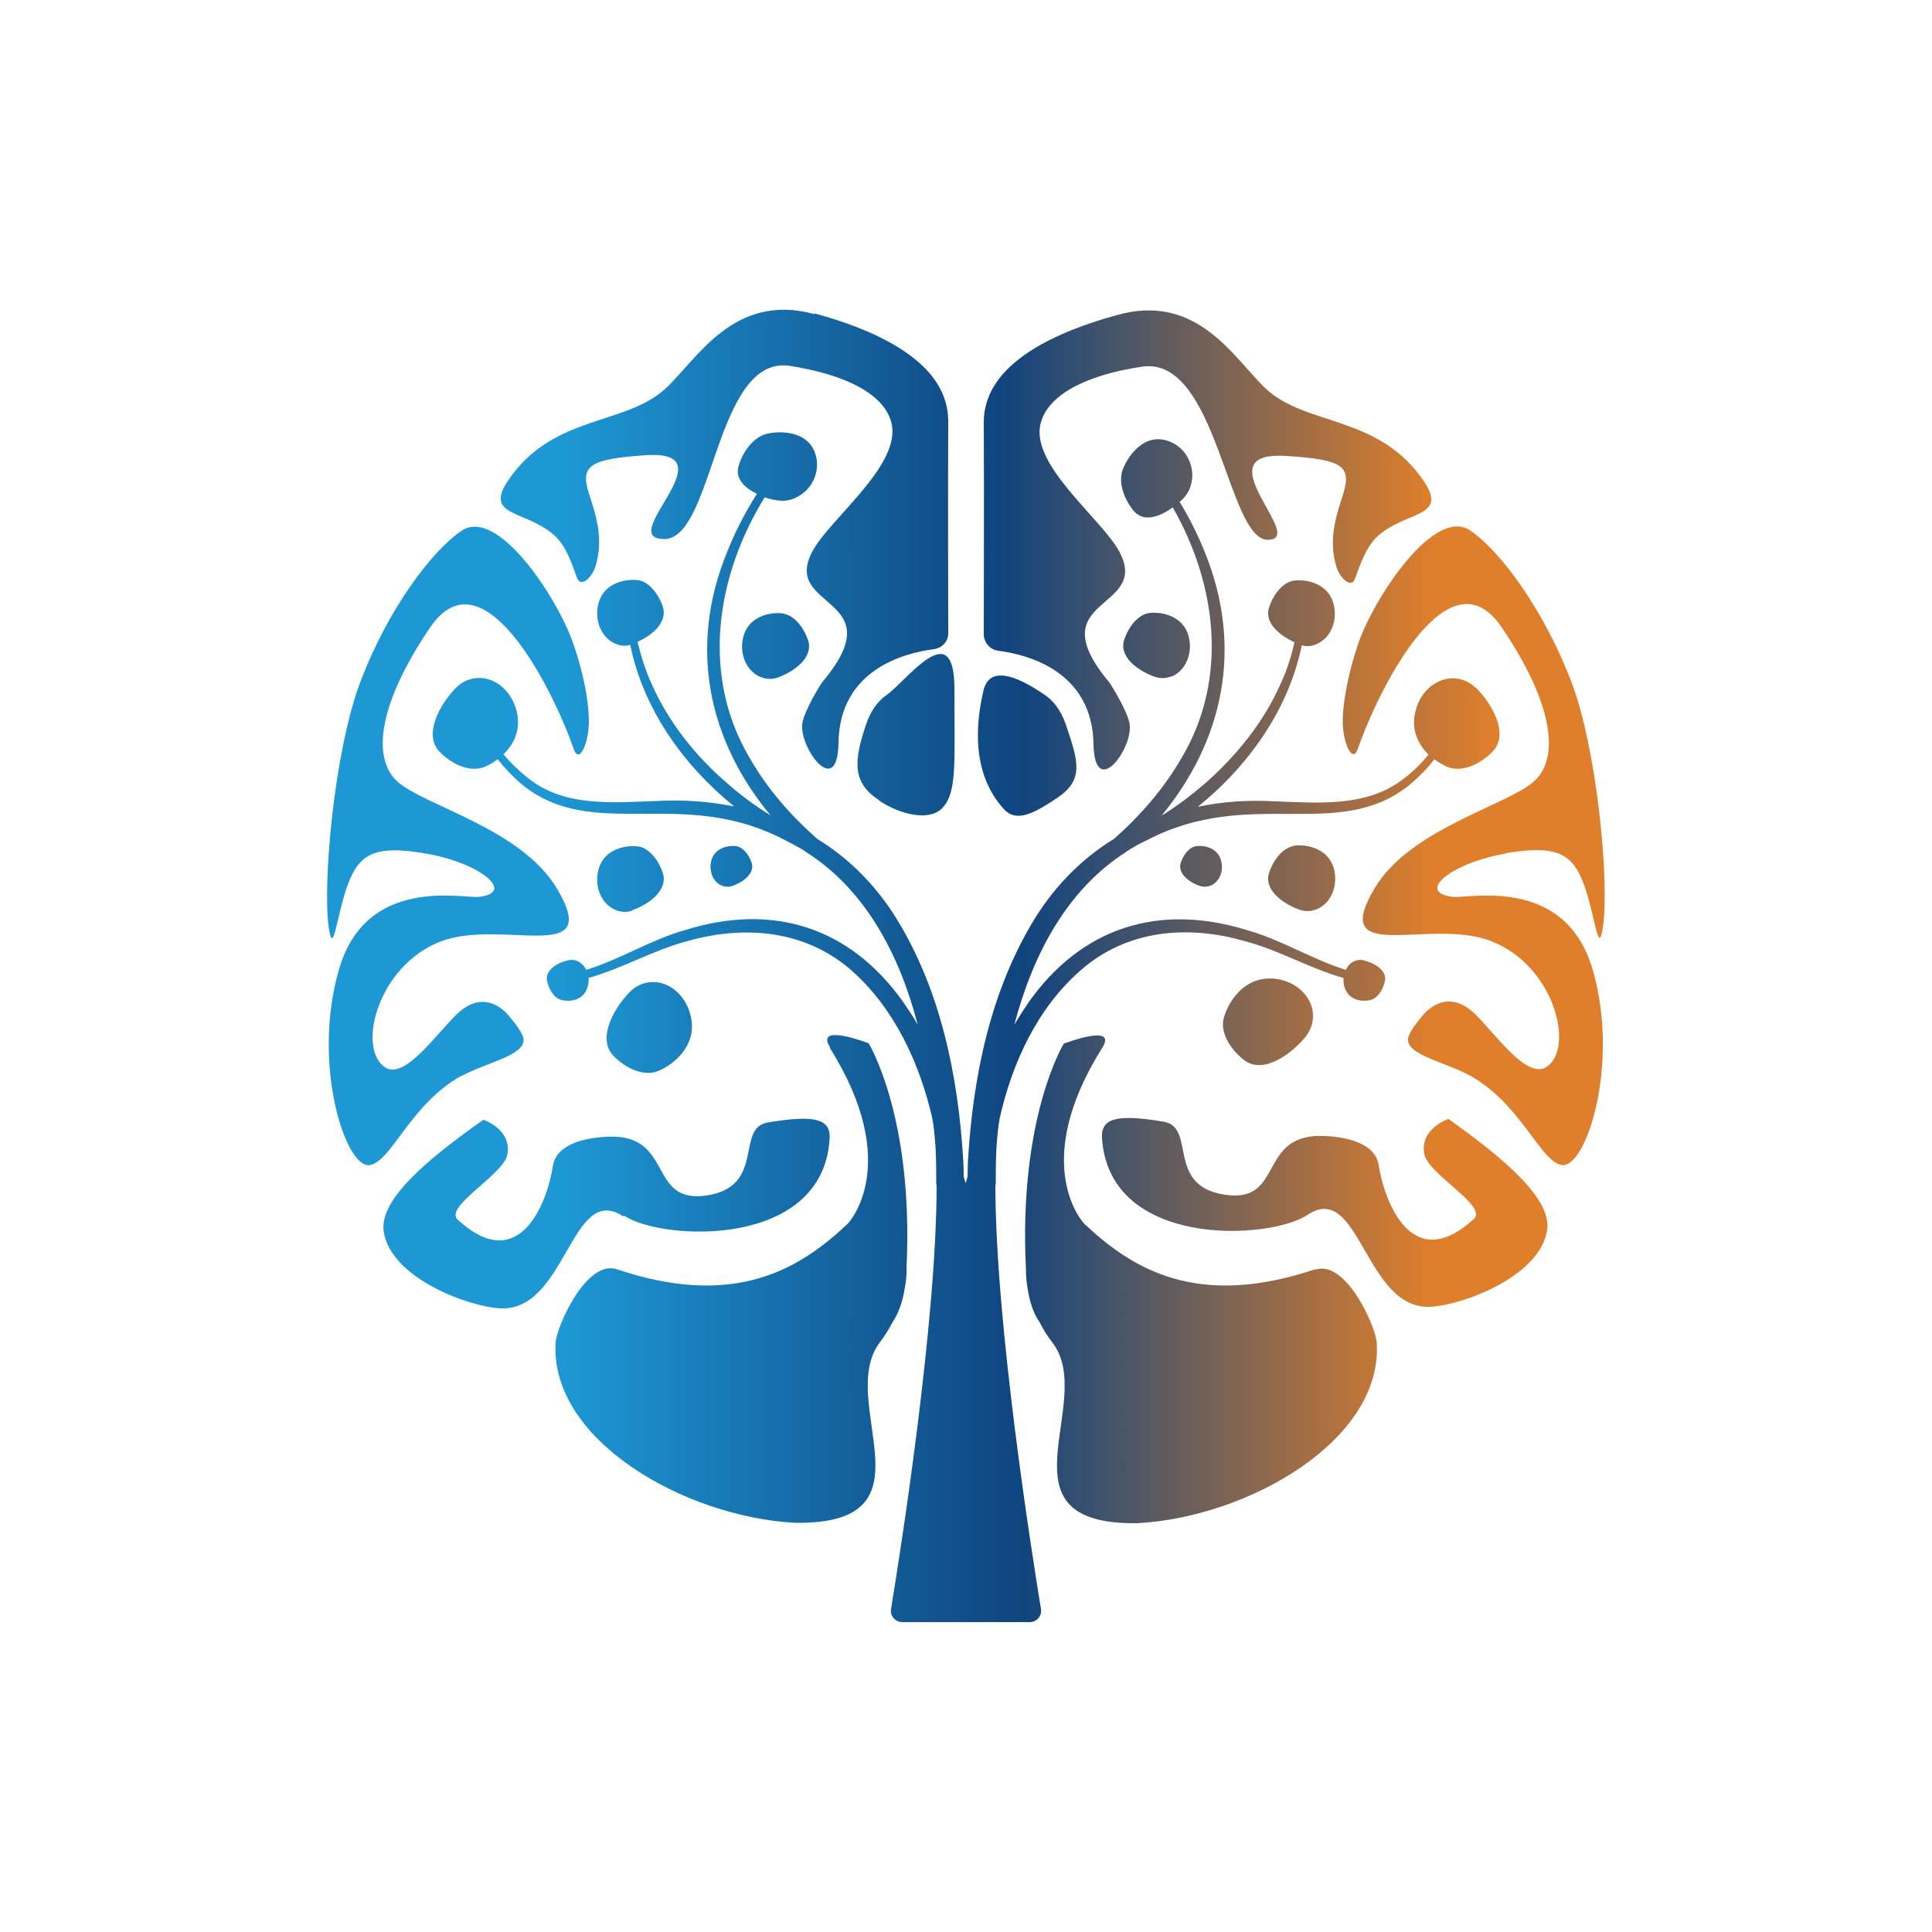 <?xml version="1.0" encoding="UTF-8"?> <svg xmlns="http://www.w3.org/2000/svg" xmlns:xlink="http://www.w3.org/1999/xlink" version="1.1" viewBox="0 0 500 500"><defs><style> .cls-1 { fill: url(#_Безымянный_градиент_2); } .cls-2 { fill: url(#_Безымянный_градиент_6); } .cls-3 { fill: url(#_Безымянный_градиент_6-5); } .cls-4 { fill: url(#_Безымянный_градиент_6-8); } .cls-5 { fill: url(#_Безымянный_градиент_6-9); } .cls-6 { fill: url(#_Безымянный_градиент_6-6); } .cls-7 { fill: url(#_Безымянный_градиент_6-7); } .cls-8 { fill: url(#_Безымянный_градиент_6-4); } .cls-9 { fill: url(#_Безымянный_градиент_6-3); } .cls-10 { fill: url(#_Безымянный_градиент_6-2); } .cls-11 { fill: url(#_Безымянный_градиент_2-2); } .cls-12 { fill: url(#_Безымянный_градиент_2-9); } .cls-13 { fill: url(#_Безымянный_градиент_2-6); } .cls-14 { fill: url(#_Безымянный_градиент_2-8); } .cls-15 { fill: url(#_Безымянный_градиент_2-5); } .cls-16 { fill: url(#_Безымянный_градиент_2-3); } .cls-17 { fill: url(#_Безымянный_градиент_2-7); } .cls-18 { fill: url(#_Безымянный_градиент_2-4); } .cls-19 { fill: url(#_Безымянный_градиент_2-10); } </style><linearGradient id="_Безымянный_градиент_2" data-name="Безымянный градиент 2" x1="146.2" y1="265.9" x2="371.1" y2="265.9" gradientUnits="userSpaceOnUse"><stop offset="0" stop-color="#1d98d5"></stop><stop offset=".5" stop-color="#0f447f"></stop><stop offset="1" stop-color="#df7f2c"></stop></linearGradient><linearGradient id="_Безымянный_градиент_2-2" data-name="Безымянный градиент 2" x1="146.2" y1="218.9" x2="371.1" y2="218.9" xlink:href="#_Безымянный_градиент_2"></linearGradient><linearGradient id="_Безымянный_градиент_2-3" data-name="Безымянный градиент 2" x1="146.2" y1="331" x2="371.1" y2="331" xlink:href="#_Безымянный_градиент_2"></linearGradient><linearGradient id="_Безымянный_градиент_2-4" data-name="Безымянный градиент 2" x1="146.2" y1="313.9" x2="371.1" y2="313.9" xlink:href="#_Безымянный_градиент_2"></linearGradient><linearGradient id="_Безымянный_градиент_2-5" data-name="Безымянный градиент 2" x1="146.2" y1="139.7" x2="371.1" y2="139.7" xlink:href="#_Безымянный_градиент_2"></linearGradient><linearGradient id="_Безымянный_градиент_2-6" data-name="Безымянный градиент 2" x1="146.2" y1="264.4" x2="371.1" y2="264.4" xlink:href="#_Безымянный_градиент_2"></linearGradient><linearGradient id="_Безымянный_градиент_2-7" data-name="Безымянный градиент 2" x1="146.2" y1="218.9" x2="371.1" y2="218.9" xlink:href="#_Безымянный_градиент_2"></linearGradient><linearGradient id="_Безымянный_градиент_2-8" data-name="Безымянный градиент 2" x1="146.2" y1="331" x2="371.1" y2="331" xlink:href="#_Безымянный_градиент_2"></linearGradient><linearGradient id="_Безымянный_градиент_2-9" data-name="Безымянный градиент 2" x1="146.2" y1="313.9" x2="371.1" y2="313.9" xlink:href="#_Безымянный_градиент_2"></linearGradient><linearGradient id="_Безымянный_градиент_2-10" data-name="Безымянный градиент 2" x1="146.2" y1="139.7" x2="371.1" y2="139.7" xlink:href="#_Безымянный_градиент_2"></linearGradient><linearGradient id="_Безымянный_градиент_6" data-name="Безымянный градиент 6" x1="142.3" y1="265.9" x2="386.1" y2="265.9" gradientUnits="userSpaceOnUse"><stop offset="0" stop-color="#1d98d5"></stop><stop offset=".5" stop-color="#0f447f"></stop><stop offset="1" stop-color="#df7f2c"></stop></linearGradient><linearGradient id="_Безымянный_градиент_6-2" data-name="Безымянный градиент 6" x1="142.3" y1="167.2" x2="386.1" y2="167.2" xlink:href="#_Безымянный_градиент_6"></linearGradient><linearGradient id="_Безымянный_градиент_6-3" data-name="Безымянный градиент 6" x1="142.3" y1="227.4" x2="386.1" y2="227.4" xlink:href="#_Безымянный_градиент_6"></linearGradient><linearGradient id="_Безымянный_градиент_6-4" data-name="Безымянный градиент 6" x1="142.3" y1="224.2" x2="386.1" y2="224.2" xlink:href="#_Безымянный_градиент_6"></linearGradient><linearGradient id="_Безымянный_градиент_6-5" data-name="Безымянный градиент 6" x1="142.3" y1="167.2" x2="386.1" y2="167.2" xlink:href="#_Безымянный_градиент_6"></linearGradient><linearGradient id="_Безымянный_градиент_6-6" data-name="Безымянный градиент 6" y1="227.4" x2="386.1" y2="227.4" xlink:href="#_Безымянный_градиент_6"></linearGradient><linearGradient id="_Безымянный_градиент_6-7" data-name="Безымянный градиент 6" x1="142.3" y1="224.2" x2="386.1" y2="224.2" xlink:href="#_Безымянный_градиент_6"></linearGradient><linearGradient id="_Безымянный_градиент_6-8" data-name="Безымянный градиент 6" x1="142.3" y1="192.8" x2="386.1" y2="192.8" xlink:href="#_Безымянный_градиент_6"></linearGradient><linearGradient id="_Безымянный_градиент_6-9" data-name="Безымянный градиент 6" x1="142.3" y1="192.9" x2="386.1" y2="192.9" xlink:href="#_Безымянный_градиент_6"></linearGradient></defs><g><g id="Layer_1"><g><g><path class="cls-1" d="M169.7,277.4c3.5-1.1,11.8-6.6,8.7-15.7-1.6-4.7-5.7-8-10.3-7.5-1.7.2-3.5.9-5.1,2.5-4.1,4.2-8.6,12.1-4.2,16.6,3.6,3.6,7.8,5,10.9,4.1Z"></path><path class="cls-11" d="M119.4,278.5c6.3-3.5,16.4-5.3,16.1-9.5-.1-1.4-2-4-3.8-6.1-2-2.4-7.1-6.5-13.4-.5-5.7,5.5-14,17.8-19.1,13.5-6.7-5.5-1.1-26,14.7-32.2,15.9-6.2,42.4,6.6,30.2-13.8-9.2-15.4-34-21.3-41.1-27.5-7.1-6.2-4.8-20.7,8.3-40,13.5-19.9,31.4,14.9,37.2,31.5,1.4,4,3.9-1.6,3.9-7.2,0-4.6-1.2-12.1-4.1-20.3-4.1-11.8-19.6-35.4-28.9-29-7.9,5.4-19,20.4-26,38.7-6.9,17.9-10,52.7-8.3,64.1,1.1,7.4,2-2.7,4.5-10.1,3-8.9,6.8-11.6,20.6-9.2,13.8,2.3,23.5,10.1,13.8,11.2-4.4.5-29.3-5.6-36.3,18.9-7.1,24.5,1.8,51.8,8.1,50.5,5.6-1.1,10.4-15.7,23.6-23.1Z"></path><path class="cls-16" d="M214.7,271.1c19.2,30.5,4.7,45.6,4.7,45.6l-3.2,2.9c-11.4,9.7-27.6,18.6-56.5,8.9-7.9-2.7-15.6,14.7-15.9,18.9-1.6,25.2,33.3,45.2,62,46.7,37.5.5,10.3-31.4,21.9-46.7,1.3-1.7,2.4-3.5,3.4-5.4,1.4-2.1,2.5-5,3.1-8.9.3-1.7.5-3.4.4-5,1.9-39.1-9.8-58.1-9.8-58.1,0,0-14-5.4-10,1Z"></path><path class="cls-18" d="M161.5,314.6c9.9,6.6,51.4,8.6,53.2-19.8.3-4.9-3-6.5-16-4.3-8.5,1.4-.4,16.6-15.9,18.9-15.5,2.2-8.1-16.3-26-15.2-5.5.3-12.8,1.9-13.7,7.5-1.4,9.2-8.5,28.7-24.6,14-3.8-3.4,11.9-11.7,12.8-16.9,1.2-6.6-6.2-9-6.2-9-14.8,10.4-27,20.8-25.8,28.9,1.8,12.1,22,19.5,30.2,19.9,17.1.8,18.3-32.8,31.8-23.8Z"></path><path class="cls-15" d="M210.8,81.3c-20.8-5.7-30.3,11.5-38.4,19.1-10.5,9.9-29.4,6.7-41,24.1-6.1,9.2,4.5,7.5,11.9,13.9,3.3,2.8,4.9,8.1,6,11.1,1,2.8,3.9-.1,4.8-2.9,2.3-7.4-.1-13.9-1.7-18.9-2.2-7.1-.1-8.9,14.8-9.9,22-1.4-8.2,21.7,4.7,21.7s13.1-47.9,32.6-44.8c14.5,2.3,24.3,7.3,26.2,14.7,2.7,10.9-15.8,24.7-20.4,33.2-8.3,15.3,21.2,11.5,2.7,33.7-.8.9-4.7,7.5-5.3,10.6-1.3,6.2,9.1,20.4,9.3,5.3.3-18.9,17-23.2,24.7-24.2,2.2-.3,3.8-2.1,3.7-4.3,0-10-.1-36.4,0-54.7,0-13.7-14.9-22.5-34.6-27.9Z"></path><path class="cls-13" d="M316.6,264c-.6,3.1,1.4,7.2,5.3,10.3,5,3.9,12.3-1.5,16-6,1.4-1.8,1.9-3.6,1.9-5.4,0-4.6-3.8-8.4-8.6-9.4-9.4-1.9-13.9,6.8-14.6,10.5Z"></path><path class="cls-17" d="M389.7,220.8c13.8-2.3,17.6.3,20.6,9.2,2.5,7.4,3.4,17.5,4.5,10.1,1.8-11.4-1.4-46.3-8.3-64.1-7.1-18.3-18.1-33.3-26-38.7-9.3-6.3-24.8,17.3-28.9,29-2.8,8.2-4.1,15.7-4.1,20.3,0,5.6,2.5,11.2,3.9,7.2,5.8-16.6,23.7-51.4,37.2-31.5,13.1,19.3,15.4,33.8,8.3,40-7.1,6.2-31.9,12.2-41.1,27.5-12.2,20.4,14.3,7.5,30.2,13.8,15.9,6.2,21.4,26.7,14.7,32.2-5.2,4.3-13.4-8-19.1-13.5-6.3-6-11.4-1.9-13.4.5-1.7,2-3.7,4.6-3.8,6.1-.3,4.2,9.8,6,16.1,9.5,13.2,7.4,18,22,23.6,23.1,6.3,1.2,15.2-26,8.1-50.5-7.1-24.5-32-18.4-36.3-18.9-9.7-1.2,0-8.9,13.8-11.2Z"></path><path class="cls-14" d="M340.3,328.5c-28.9,9.7-45.1.8-56.5-8.9l-3.2-2.9s-14.5-15.1,4.7-45.6c4-6.4-10-1-10-1,0,0-11.7,19-9.8,58.1,0,1.6.1,3.3.4,5,.6,3.9,1.6,6.8,3.1,8.9.9,1.8,2,3.6,3.4,5.4,11.6,15.2-15.6,47.2,21.9,46.7,28.6-1.5,63.6-21.4,62-46.7-.3-4.3-8-21.6-15.9-18.9Z"></path><path class="cls-12" d="M374.8,289.6s-7.4,2.5-6.2,9c.9,5.3,16.6,13.5,12.8,16.9-16.1,14.7-23.2-4.8-24.6-14-.9-5.6-8.1-7.2-13.7-7.5-17.9-1-10.5,17.5-26,15.2-15.5-2.2-7.4-17.4-15.9-18.9-12.9-2.2-16.3-.6-16,4.3,1.9,28.5,43.3,26.4,53.2,19.8,13.5-9,14.8,24.6,31.8,23.8,8.2-.4,28.4-7.8,30.2-19.9,1.2-8-11-18.4-25.8-28.9Z"></path><path class="cls-19" d="M283,192.4c.2,15.1,10.6,1,9.3-5.3-.6-3.1-4.6-9.7-5.3-10.6-18.5-22.2,10.9-18.4,2.7-33.7-4.6-8.6-23.1-22.4-20.4-33.2,1.9-7.4,11.6-12.5,26.2-14.7,19.5-3,22.1,44.8,32.6,44.8s-17.3-23.1,4.7-21.7c14.9.9,17,2.7,14.8,9.9-1.6,5.1-4,11.5-1.7,18.9.9,2.8,3.8,5.7,4.8,2.9,1.1-2.9,2.7-8.2,6-11.1,7.4-6.4,18-4.7,11.9-13.9-11.6-17.4-30.5-14.3-41-24.1-8.1-7.6-17.5-24.9-38.4-19.1-19.7,5.4-34.7,14.2-34.6,27.9.1,18.3,0,44.7,0,54.7,0,2.2,1.6,4,3.7,4.3,7.7,1,24.4,5.3,24.7,24.2Z"></path></g><g><path class="cls-2" d="M382,178.1c-1.6-1.6-3.4-2.3-5.1-2.5-4.6-.5-8.8,2.8-10.3,7.5-1.8,5.4.4,9.5,3.1,12.2-1.9,2.3-4,4.4-6.4,6.2-9.4,7.4-21.8,6.3-33.1,5.9-6.9-.4-13.7,0-20.2,1.4,13.2-10.7,23.5-25.2,26.9-41.8,1.4.4,2.7.2,3.8-.3,3.3-1.4,5.1-5.1,4.7-8.9-.8-7.3-8.1-8-10.8-7.5-2.4.5-4.8,3-6.1,6.7-1.5,4.1,2.7,7.5,6.5,9.2-.8,3.7-2,7.4-3.6,10.8-4.4,10-11.5,18.7-19.7,25.9-3.5,3-7.2,5.8-11.1,8.2,15.9-19.3,21.3-43.4,11.2-68.2-1.8-4.5-4-8.9-6.5-13,.4-.4.8-.7,1.1-1.1,1.3-1.4,1.9-3.1,2.1-4.7.5-4.2-1.9-8.2-5.5-9.7-7-3.1-11.6,4.4-12.6,7.6-.8,2.8.2,6.7,2.9,10.1,2.6,3.2,6.8,1.7,10.2-.8,11.4,19.9,14.5,44.5,2.2,65-4.5,7.8-10.6,14.8-17.4,20.8,0,0,0,0,0,0-8,4.9-14.9,11.7-20.3,20.3-11.7,18.9-16.2,41.2-17.5,63.1,0,1.3-.1,2.6-.1,4-.2.8-.4,1.4-.5,1.7-.1-.4-.3-.9-.5-1.7,0-1.3,0-2.6-.1-4-1.3-21.9-5.8-44.3-17.5-63.1-5.4-8.6-12.3-15.4-20.3-20.3,0,0,0,0,0,0-6.8-6-12.9-12.9-17.4-20.8-12.8-21.4-8.8-47.2,3.8-67.6,1.1.4,2.3.7,3.4.8,1.9.3,3.6-.1,5-.9,3.8-1.9,5.7-6.1,5-10-1.4-7.5-10.1-7.2-13.3-6.2-2.8.9-5.5,3.9-6.8,8-1.1,3.4,1.4,5.8,4.7,7.4-3,4.7-5.6,9.7-7.7,15-10.2,24.8-4.8,48.9,11.2,68.2-3.9-2.4-7.7-5.2-11.1-8.2-8.3-7.1-15.3-15.9-19.7-25.9-1.6-3.5-2.7-7.1-3.6-10.8,3.8-1.7,7.9-5.1,6.5-9.2-1.3-3.7-3.8-6.3-6.1-6.7-2.8-.5-10,.2-10.8,7.5-.4,3.8,1.4,7.5,4.7,8.9,1.1.5,2.4.7,3.8.3,3.4,16.6,13.7,31.1,26.9,41.8-6.5-1.3-13.3-1.8-20.2-1.4-11.3.4-23.7,1.6-33.1-5.9-2.3-1.8-4.5-3.9-6.4-6.2,2.8-2.7,4.9-6.8,3.1-12.2-1.6-4.7-5.7-8-10.3-7.5-1.7.2-3.5.9-5.1,2.5-4.1,4.2-8.6,12.1-4.2,16.6,3.6,3.6,7.8,5,10.9,4.1,1.1-.3,2.6-1.1,4.1-2.2,1.9,2.4,4.1,4.7,6.5,6.7,18.5,14.8,41.2.2,67.8,14.2,1.8.9,3.5,1.8,5.1,2.8.1.1.2.2.4.3,0,0,0,0,0,0,15.3,9.7,24.2,26.5,28.9,44.7-1.1-2-2.4-3.9-3.7-5.8-13.8-19.5-33.8-25.8-56.5-18.7-8.9,2.5-16.8,7.6-25.6,10.3-.4-.9-1.1-1.6-1.9-2.1-.7-.4-1.6-.6-2.6-.4-2.6.5-6.3,2.4-5.6,5.5.6,2.4,1.9,4.2,3.4,4.7,1.7.6,6.3.7,7.2-3.8.1-.6.2-1.2.1-1.8,8.9-2.5,16.9-7.3,25.8-9.6,14.7-4.1,30.2-2.8,42.1,7.5,11.2,9.8,17.8,24.1,21.1,38.5.4,2.1.6,4.6.8,7.2.2,3.4.2,6.7.2,9.9,0,0,.1,0,.1,0,0,35.8-9.4,95.1-11.8,109.8-.3,1.8,1.1,3.4,2.9,3.4h33c1.8,0,3.2-1.6,2.9-3.4-2.4-14.7-11.8-74-11.8-109.8,0,0,.1,0,.1,0,0-3.2,0-6.5.2-9.9.2-2.7.4-5.1.8-7.2,3.2-14.4,9.8-28.7,21.1-38.5,11.8-10.3,27.4-11.7,42.1-7.5,9,2.3,16.9,7.1,25.8,9.6,0,.6,0,1.2.1,1.8,1,4.5,5.5,4.4,7.2,3.8,1.4-.5,2.8-2.2,3.4-4.7.7-3-3-4.9-5.6-5.5-1-.2-1.9,0-2.6.4-.9.5-1.5,1.2-1.9,2.1-8.7-2.7-16.7-7.8-25.6-10.3-22.7-7-42.7-.8-56.5,18.7-1.3,1.9-2.5,3.8-3.7,5.8,4.8-18.2,13.6-34.9,28.9-44.7,0,0,0,0,0,0,.1-.1.2-.2.4-.3,1.6-1,3.3-2,5.1-2.8,26.7-13.9,49.3.6,67.8-14.2,2.4-2,4.6-4.2,6.5-6.7,1.5,1.1,3,1.9,4.1,2.2,3,.9,7.3-.5,10.9-4.1,4.5-4.5,0-12.4-4.2-16.6Z"></path><path class="cls-10" d="M202.9,158.8c-2.8-.5-10,.2-10.8,7.5-.4,3.8,1.4,7.5,4.7,8.9,1.2.5,2.7.7,4.3.2,4.1-1.4,9.6-5.1,8-9.8-1.3-3.7-3.8-6.3-6.1-6.7Z"></path><path class="cls-9" d="M163.5,235.6c4.1-1.4,9.6-5.1,8-9.8-1.3-3.7-3.8-6.3-6.1-6.7-2.8-.5-10,.2-10.8,7.5-.4,3.8,1.4,7.5,4.7,8.9,1.2.5,2.7.7,4.3.2Z"></path><path class="cls-8" d="M189.5,229.3c2.6-.9,6-3.2,5-6.1-.8-2.3-2.4-3.9-3.8-4.2-1.7-.3-6.3.1-6.8,4.7-.2,2.4.9,4.7,2.9,5.5.8.3,1.7.4,2.7.1Z"></path><path class="cls-3" d="M303.2,175.1c3.3-1.4,5.1-5.1,4.7-8.9-.8-7.3-8.1-8-10.8-7.5-2.4.5-4.8,3-6.1,6.7-1.7,4.7,3.9,8.4,8,9.8,1.6.5,3,.3,4.3-.2Z"></path><path class="cls-6" d="M334.6,219c-2.4.5-4.8,3-6.1,6.7-1.7,4.7,3.9,8.4,8,9.8,1.6.5,3,.3,4.3-.2,3.3-1.4,5.1-5.1,4.7-8.9-.8-7.3-8.1-8-10.8-7.5Z"></path><path class="cls-7" d="M309.4,219c-1.5.3-3,1.9-3.8,4.2-1,2.9,2.4,5.3,5,6.1,1,.3,1.9.2,2.7-.1,2-.8,3.2-3.2,2.9-5.5-.5-4.6-5-5-6.8-4.7Z"></path><path class="cls-4" d="M227.5,207.2c5.6,3.7,13.1,5.4,16.4,1.9,3.8-4.1,3.1-11.4,3.1-30.8s-12.3-2.1-17.6,1.6c-2,1.4-3.9,3.7-5.2,7.4-3.3,9.7-3.7,15.2,3.3,19.8Z"></path><path class="cls-5" d="M273.6,206.5c7-4.7,5.5-9.4,2.2-19.1-1.3-3.7-3.2-6-5.2-7.4-5.3-3.7-14.4-8.9-16.1-1.2-4.1,17.7,1.6,26.6,5.4,30.7,3.3,3.5,8,.8,13.7-3Z"></path></g></g></g></g></svg> 